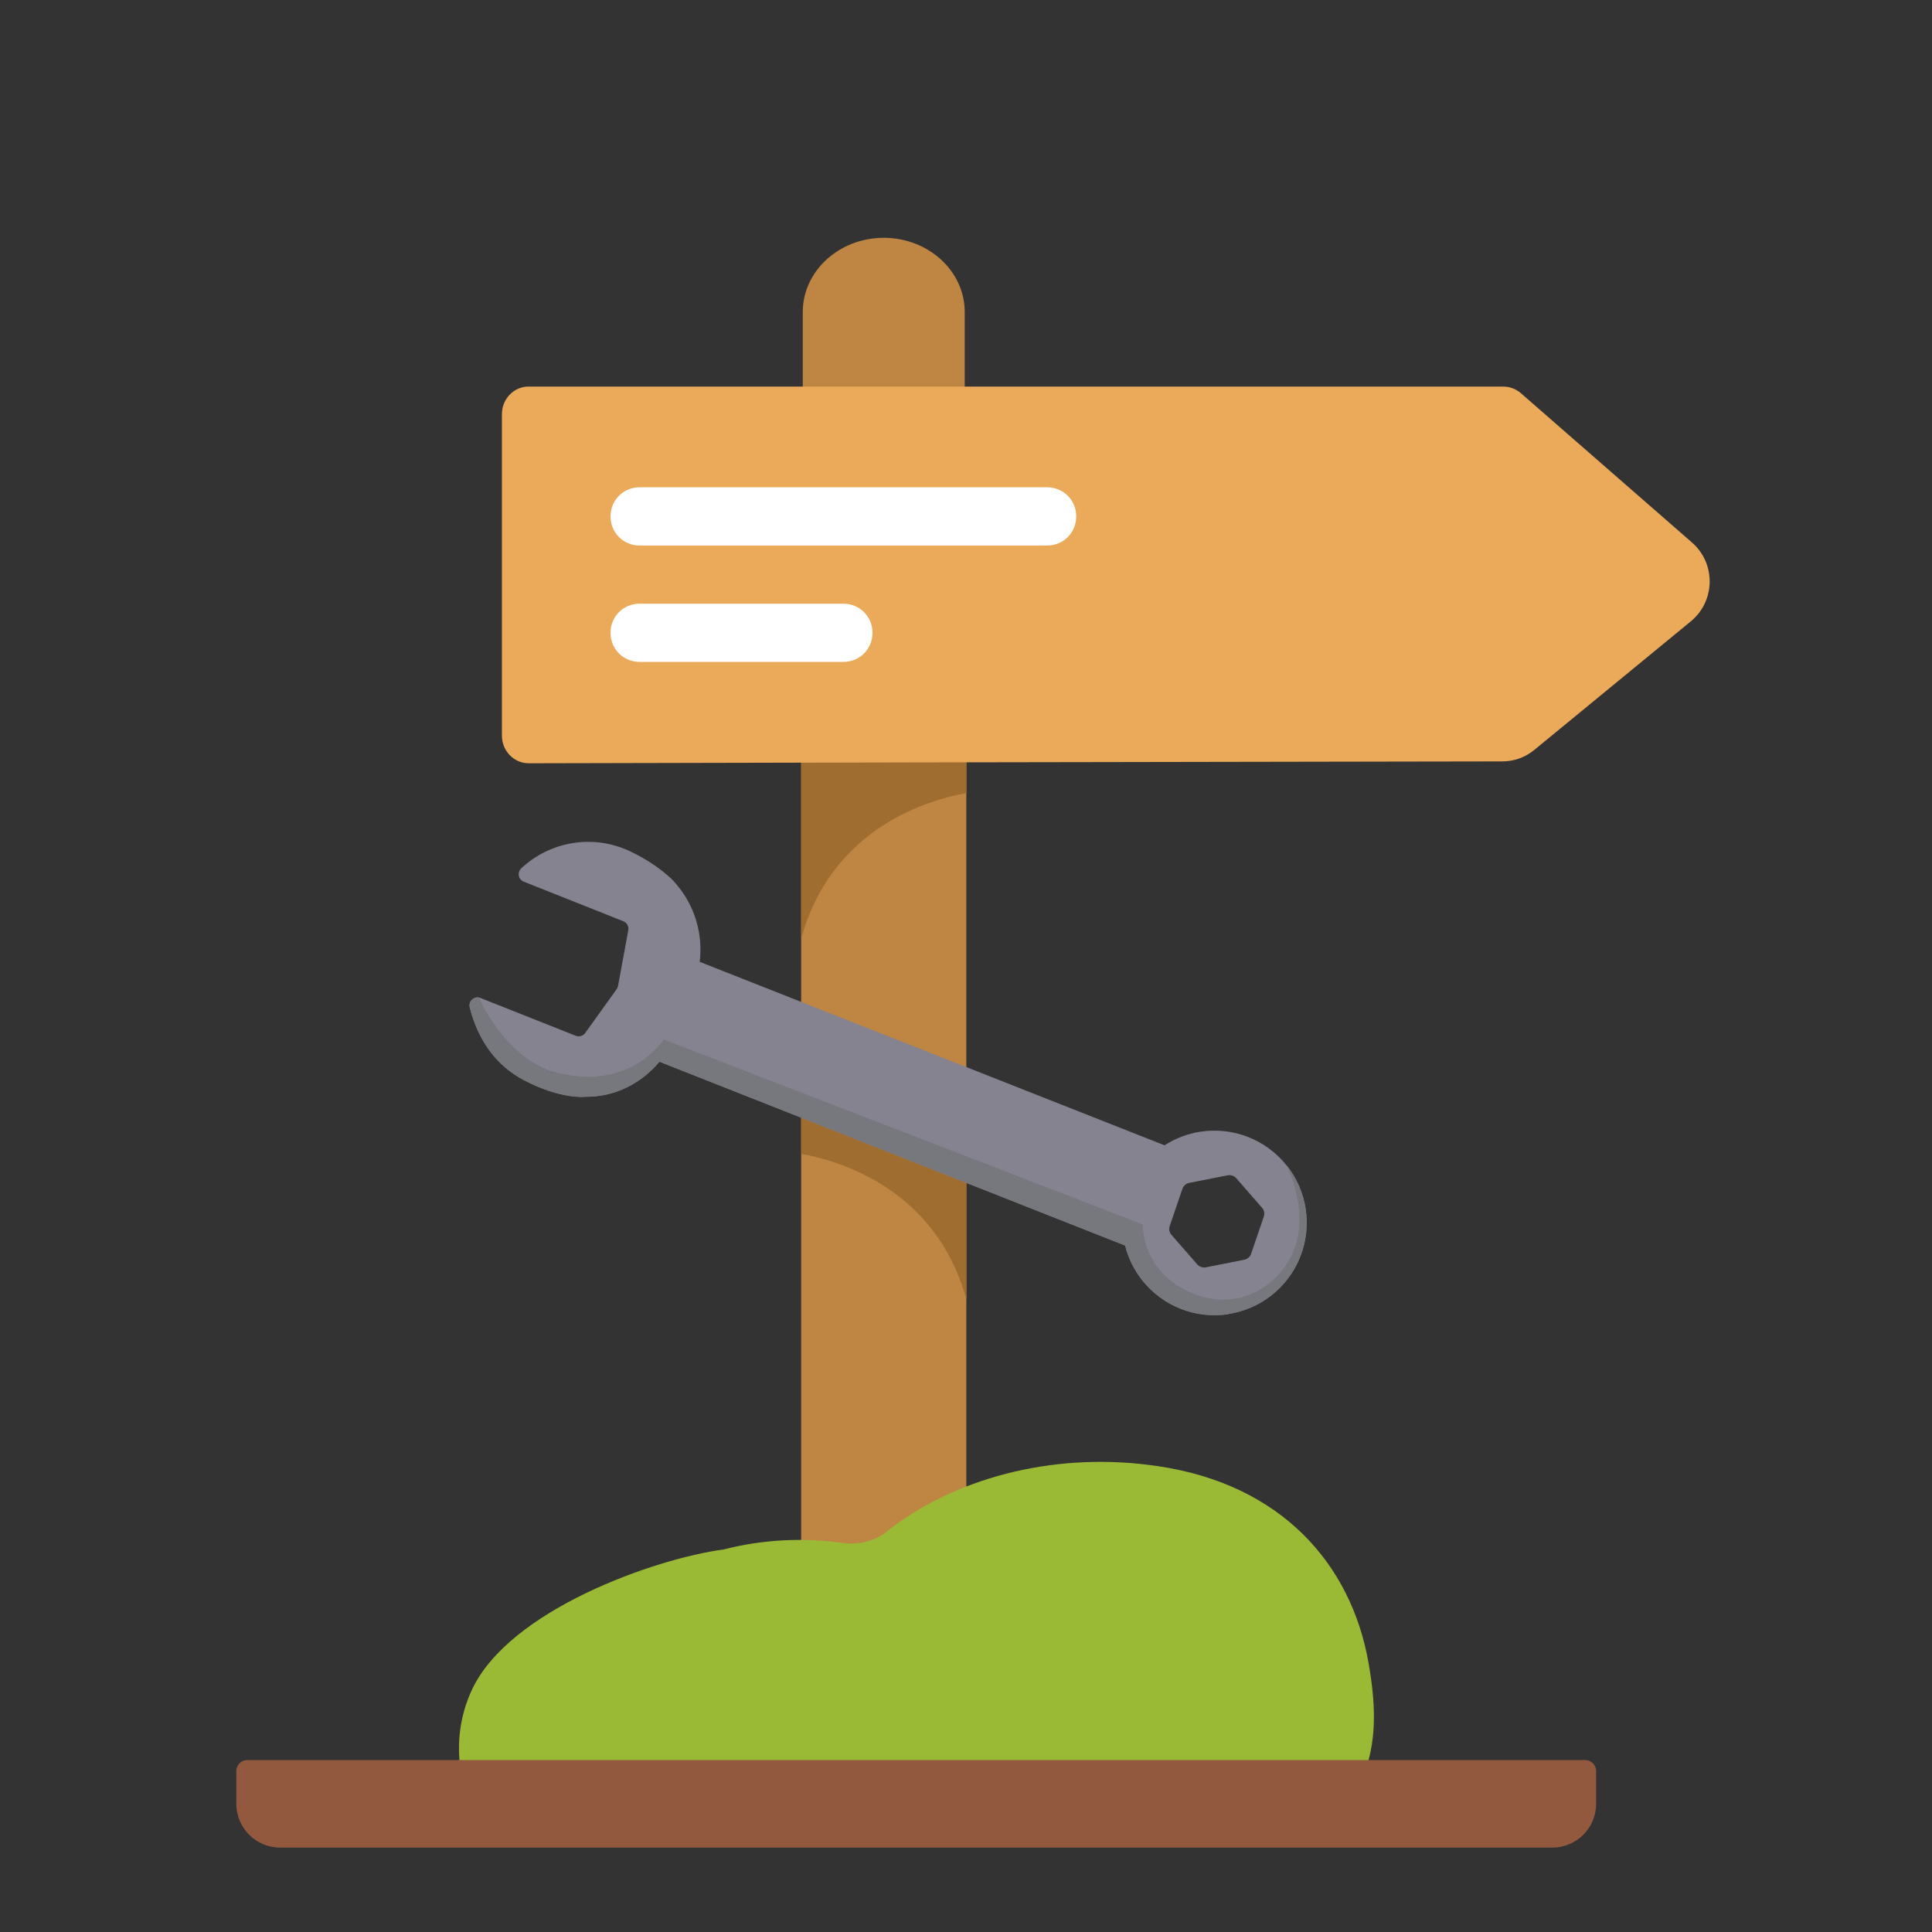 <?xml version="1.0" encoding="UTF-8"?><svg id="Sign" xmlns="http://www.w3.org/2000/svg" viewBox="0 0 288 288"><rect x="0" y="0" width="288" height="288" fill="#333333" stroke="none"/><g id="Proposito"><g><path d="m119.67,63.9v-17.4c0-6.09,5.42-11.05,12.07-11.05s12.07,4.96,12.07,11.05v17.4h.24v205.42c0,1.32-1.15,2.39-2.56,2.39h-19.5c-1.42,0-2.56-1.07-2.56-2.39V63.9h.24Z" style="fill:#bf8543;"/><path d="m144.06,102.95v15.27c-5.44.96-20.08,5.07-24.63,21.71v-32.65l24.63-4.33Z" style="fill:#a06d31;"/><path d="m119.43,156.74v15.27c5.44.96,20.08,5.07,24.63,21.71v-32.65l-24.63-4.33Z" style="fill:#a06d31;"/><path d="m78.82,57.63h145.3c.94,0,1.86.35,2.58.97l25.52,22.27c3.59,3.13,3.5,8.74-.18,11.76l-23.35,19.18c-1.33,1.09-3,1.69-4.72,1.69l-63.54.11-23.93.04-57.68.13c-2.21,0-4-1.84-4-4.11v-47.94c0-2.27,1.79-4.11,3.99-4.11Z" style="fill:#eaaa5a;"/><g><path id="r" d="m156.09,81.32h-60.74c-2.43,0-4.34-1.91-4.34-4.34s1.91-4.34,4.34-4.34h60.74c2.43,0,4.34,1.91,4.34,4.34s-1.91,4.34-4.34,4.34Z" style="fill:#fff;"/><path id="s" d="m125.72,98.67h-30.37c-2.43,0-4.34-1.91-4.34-4.34s1.91-4.34,4.34-4.34h30.37c2.43,0,4.34,1.91,4.34,4.34s-1.91,4.34-4.34,4.34Z" style="fill:#fff;"/></g></g><g><path d="m183.07,195.91c-4.86.72-9.73-1.2-12.79-5.05-1.23-1.55-2.09-3.33-2.56-5.19l-63.08-24.9-6.33-2.5c-2.78,3.26-6.62,5.25-10.99,5.22h0s-3.59.47-9.2-2.46c-4.13-2.16-6.83-5.95-8.05-10.69l-.04-.16c-.25-.95.69-1.78,1.6-1.41l14.19,5.63c.51.2,1.1.03,1.42-.42l4.68-6.52c.1-.14.17-.31.21-.48l1.53-8.32c.1-.56-.21-1.12-.74-1.33l-14.84-5.9c-.82-.32-1.02-1.39-.38-1.99h0c4.34-4.06,10.72-5.1,16.11-2.59,4.26,1.98,6.55,4.43,6.55,4.43l.44.51c2.75,3.2,4.02,7.41,3.5,11.59l69.3,27.35c1.61-1.04,3.45-1.75,5.41-2.04h0c4.86-.72,9.73,1.2,12.79,5.05,3.06,3.85,3.83,9.03,2.02,13.6h0c-1.8,4.57-5.91,7.83-10.77,8.55Zm3.43-9.01l1.89-5.53c.16-.46.06-.96-.26-1.33l-3.84-4.4c-.32-.36-.81-.53-1.28-.44l-5.73,1.13c-.47.09-.86.43-1.02.89l-1.89,5.53c-.16.46-.06.96.26,1.33l3.84,4.4c.32.36.81.53,1.28.44l5.73-1.13c.47-.09.86-.43,1.02-.89Z" style="fill:#85838f;"/><path d="m183.07,195.91c-4.86.72-9.73-1.2-12.79-5.05-1.23-1.55-2.09-3.33-2.56-5.19l-63.08-24.9-6.33-2.5c-2.78,3.26-6.62,5.25-10.99,5.22h0s-3.59.47-9.2-2.46c-4.13-2.16-6.83-5.95-8.05-10.69l-.04-.16c-.23-.88.55-1.63,1.39-1.47,1.41,3.3,5.48,9.47,11.15,11.06,11.33,3.17,16.37-4.82,16.37-4.82l71.42,27.58s-.35,7.37,7.9,10.45c6.1,2.28,12.05-.83,14.49-6.32,2.61-5.87-.94-12.94-.94-12.94,3.06,3.85,3.83,9.03,2.02,13.6h0c-1.8,4.57-5.91,7.83-10.77,8.55Z" style="fill:#77777e;"/></g><path d="m107.85,230.98c5.69-1.47,11.76-1.81,17.66-.99,2.35.35,4.78-.23,6.48-1.54,10.17-8.13,24.79-11.89,39.17-10.09.45.05.89.11,1.34.18,18.58,2.7,28.91,14.67,31.5,29.31,1.2,6.78,1.4,13.25-1.78,18.93l-111.32.58-21.46-.07c0-.3-2.83-7.46.94-15.46,5.58-11.84,27.23-19.49,37.48-20.85Z" style="fill:#9aba35;"/><path d="m231.41,275.42H41.76c-3.6,0-6.53-2.92-6.53-6.53v-4.89c0-.9.73-1.63,1.63-1.63h199.44c.9,0,1.63.73,1.63,1.63v4.89c0,3.6-2.92,6.53-6.53,6.53h0Z" style="fill:#93593f;"/></g></svg>